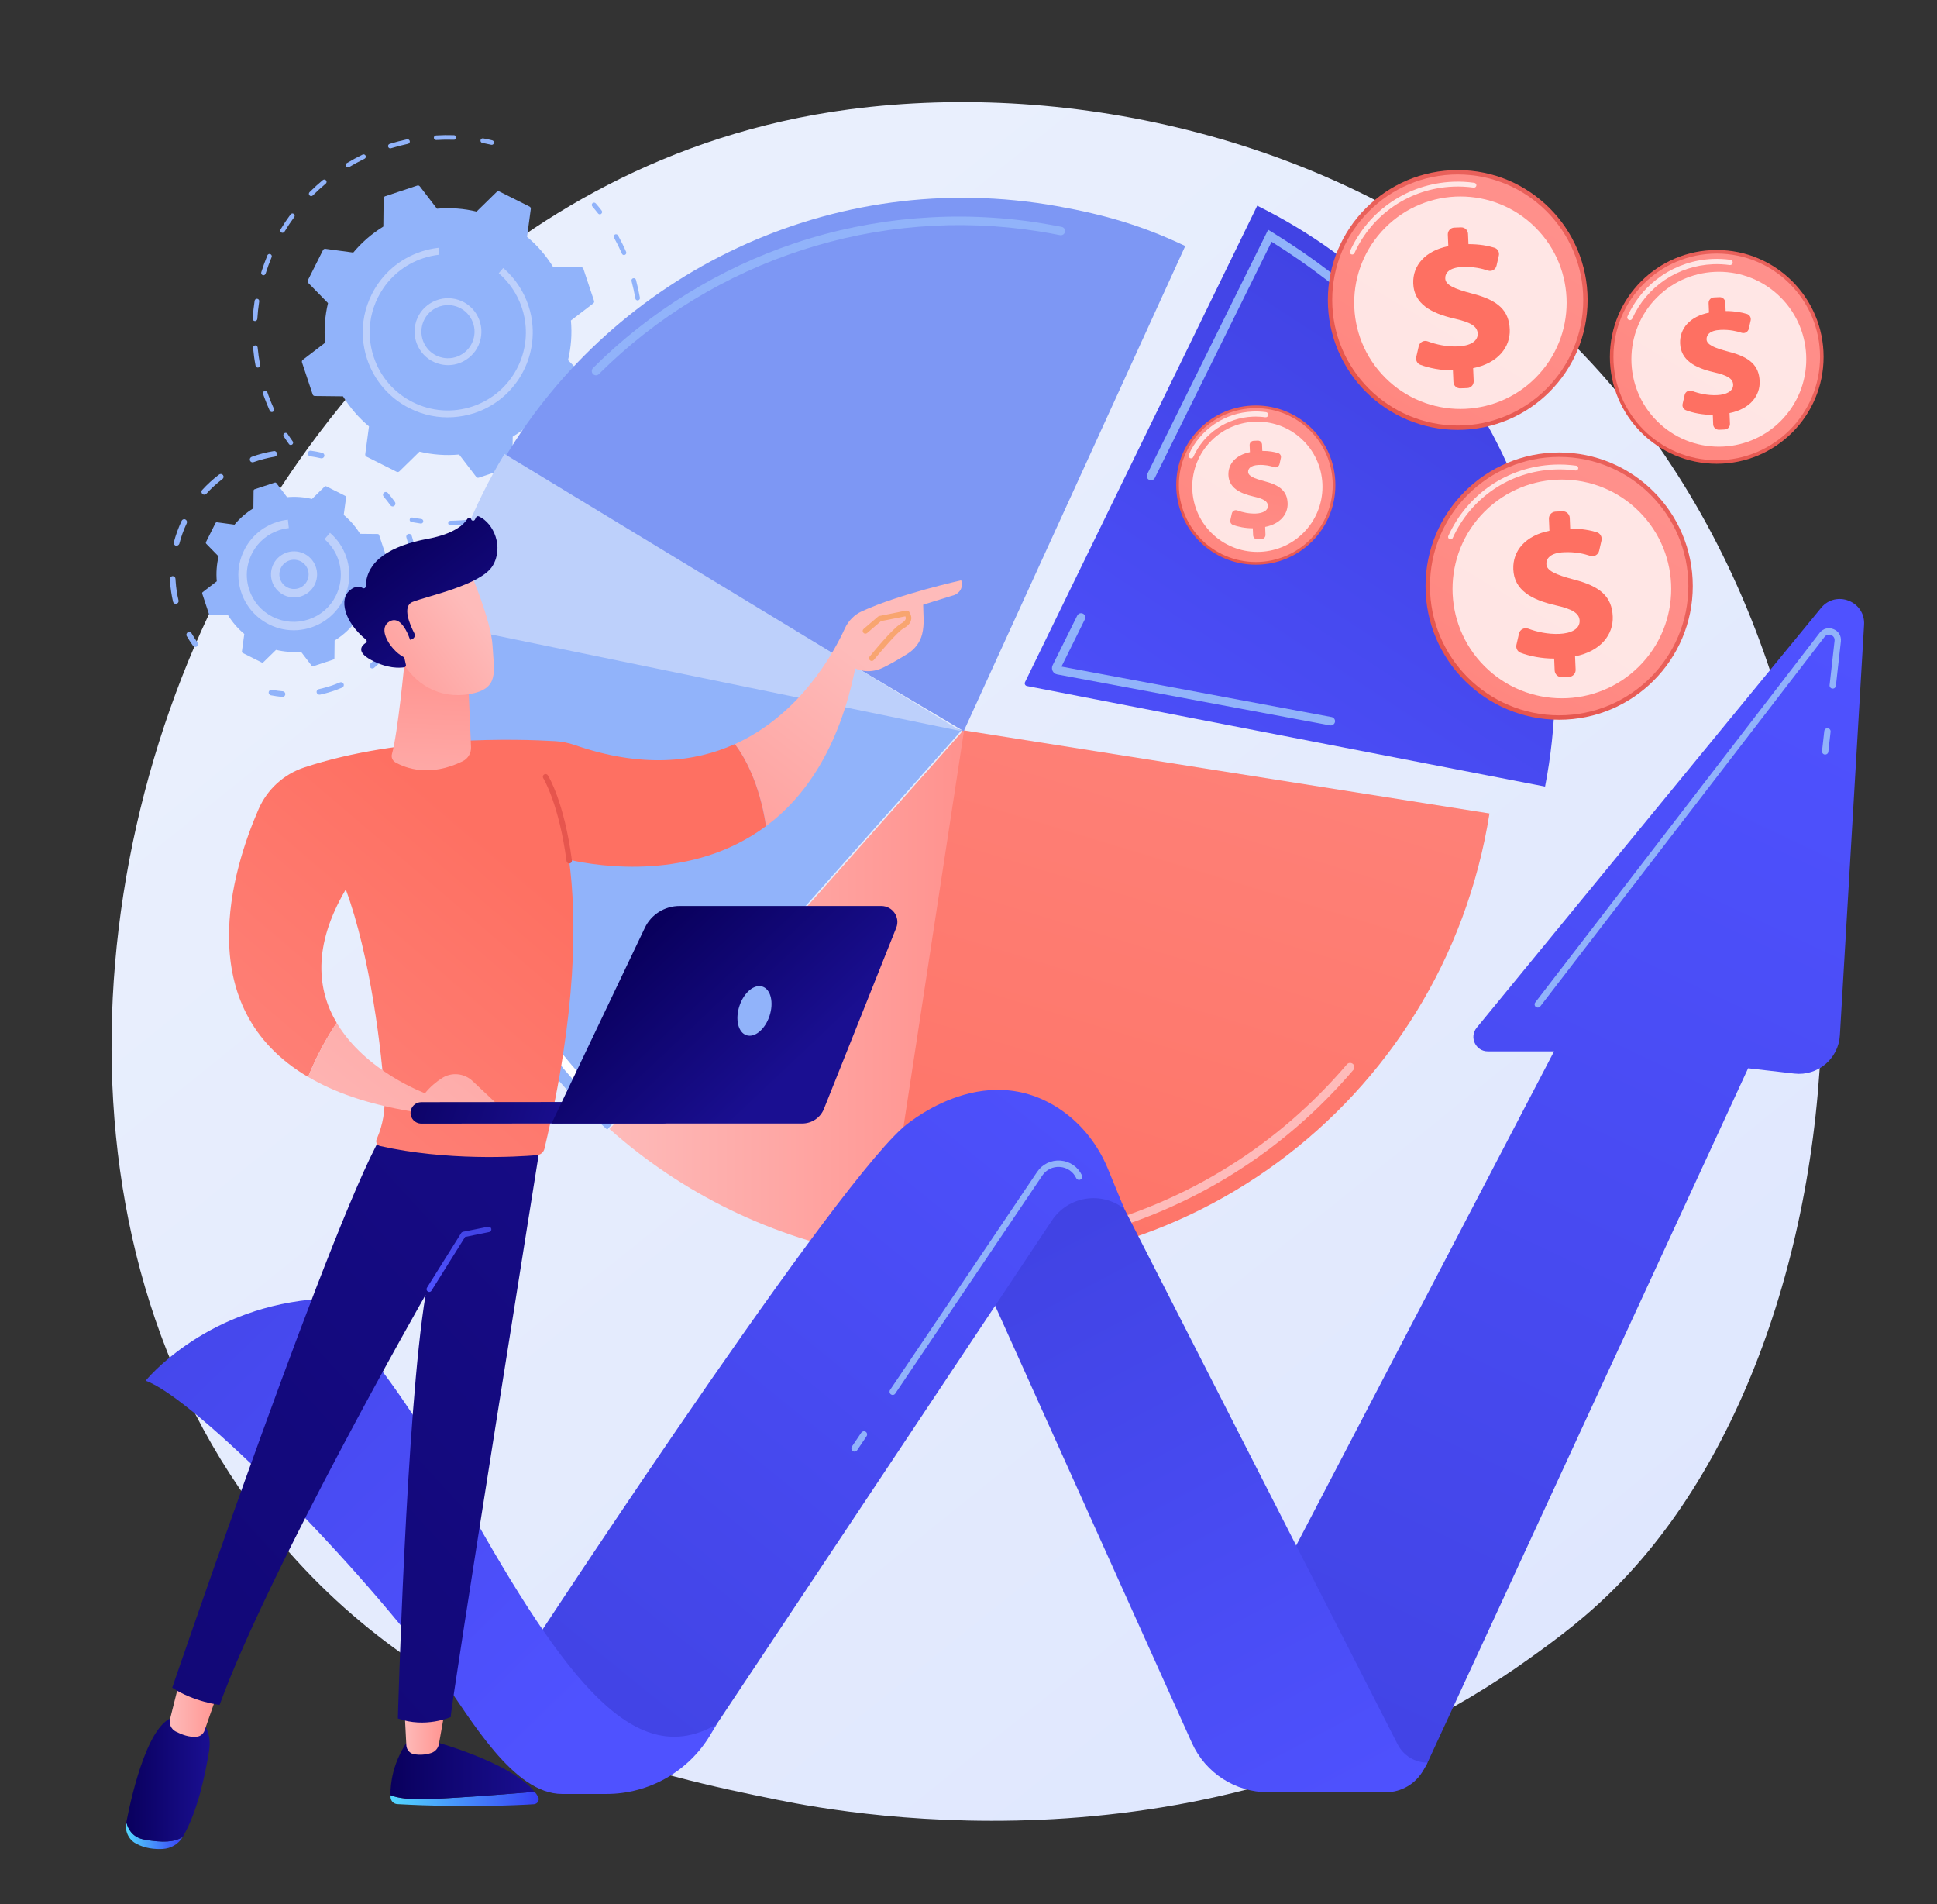 <?xml version="1.0" encoding="utf-8"?>
<!-- Generator: Adobe Illustrator 23.0.5, SVG Export Plug-In . SVG Version: 6.00 Build 0)  -->
<svg version="1.1" xmlns="http://www.w3.org/2000/svg" xmlns:xlink="http://www.w3.org/1999/xlink" x="0px" y="0px"
	 viewBox="0 0 3105.1 3052.1" style="enable-background:new 0 0 3105.1 3052.1;" xml:space="preserve">
<rect x="0" y="0" width="3105.1" height="3052.1" fill="#333333" stroke="none"/>
<style type="text/css">
	.st0{fill:url(#SVGID_1_);}
	.st1{fill:#91B3FA;}
	.st2{fill:#BDD0FB;}
	.st3{fill:url(#SVGID_2_);}
	.st4{fill:url(#SVGID_3_);}
	.st5{fill:url(#SVGID_4_);}
	.st6{fill:#7D97F4;}
	.st7{fill:#FFFFFF;}
	.st8{fill:url(#SVGID_5_);}
	.st9{fill:url(#SVGID_6_);}
	.st10{fill:url(#SVGID_7_);}
	.st11{fill:url(#SVGID_8_);}
	.st12{fill:url(#SVGID_9_);}
	.st13{fill:url(#SVGID_10_);}
	.st14{fill:url(#SVGID_11_);}
	.st15{opacity:0.78;fill:#FFFFFF;}
	.st16{fill:url(#SVGID_12_);}
	.st17{fill:url(#SVGID_13_);}
	.st18{fill:url(#SVGID_14_);}
	.st19{fill:url(#SVGID_15_);}
	.st20{fill:url(#SVGID_16_);}
	.st21{fill:url(#SVGID_17_);}
	.st22{fill:url(#SVGID_18_);}
	.st23{fill:url(#SVGID_19_);}
	.st24{fill:url(#SVGID_20_);}
	.st25{fill:url(#SVGID_21_);}
	.st26{fill:url(#SVGID_22_);}
	.st27{fill:url(#SVGID_23_);}
	.st28{fill:url(#SVGID_24_);}
	.st29{fill:url(#SVGID_25_);}
	.st30{fill:url(#SVGID_26_);}
	.st31{fill:url(#SVGID_27_);}
	.st32{fill:url(#SVGID_28_);}
	.st33{fill:url(#SVGID_29_);}
	.st34{fill:url(#SVGID_30_);}
	.st35{fill:url(#SVGID_31_);}
	.st36{fill:url(#SVGID_32_);}
	.st37{fill:url(#SVGID_33_);}
	.st38{fill:url(#SVGID_34_);}
	.st39{fill:url(#SVGID_35_);}
	.st40{fill:url(#SVGID_36_);}
	.st41{fill:#F8A570;}
	.st42{fill:url(#SVGID_37_);}
	.st43{fill:url(#SVGID_38_);}
	.st44{fill:url(#SVGID_39_);}
</style>
<g id="Background">
</g>
<g id="Illustration">
	<g>
		<linearGradient id="SVGID_1_" gradientUnits="userSpaceOnUse" x1="3277.182" y1="3731.372" x2="826.057" y2="687.228">
			<stop  offset="0" style="stop-color:#DAE3FE"/>
			<stop  offset="1" style="stop-color:#E9EFFD"/>
		</linearGradient>
		<path class="st0" d="M2602.9,2530.9c-56.3,59.3-109.6,97.5-151.7,127.7c-494.7,355-1080.2,251.5-1204.6,226.2
			c-183.7-37.3-538.9-109.4-795.6-411.4C62.5,2016.6,123,1296.9,424.3,821.8c55.1-86.9,346.2-569.2,938-646.6
			c358.1-46.8,775.5,47.6,1077.8,300.9C3074.7,1007.7,3029.5,2081.7,2602.9,2530.9z"/>
		<g>
			<g>
				<g>
					<path class="st1" d="M961.9,343.5c-1.2,0.1-2.4-0.4-3.2-1.4c-3-3.8-6-7.6-9.2-11.3c-1.3-1.5-1.1-3.9,0.4-5.2
						c1.5-1.3,3.9-1.1,5.2,0.4c3.2,3.7,6.4,7.6,9.4,11.5c1.2,1.6,0.9,3.9-0.7,5.2C963.3,343.2,962.6,343.5,961.9,343.5z"/>
					<path class="st1" d="M739,841.3c-5.5,0.5-11.3,0.6-16.9,0.7c-2,0-3.7-1.6-3.7-3.6c0-2,1.6-3.6,3.6-3.7
						c5.5-0.1,11.1-0.3,16.5-0.7c4-0.3,8.1-0.6,12.1-1.1c2-0.4,3.8,1.2,4.1,3.2c0.2,2-1.2,3.8-3.2,4.1
						C747.2,840.7,743.1,841.1,739,841.3z M797.5,831.5c-1.7,0.1-3.3-1-3.8-2.7c-0.5-2,0.6-4,2.6-4.5c8.9-2.4,17.8-5.2,26.5-8.4
						l0.8-0.3c1.9-0.7,4,0.3,4.7,2.2c0.7,1.9-0.3,4-2.2,4.7l-0.8,0.3c-8.9,3.3-18,6.2-27.2,8.6C797.9,831.5,797.7,831.5,797.5,831.5
						z M867.8,803.1c-1.4,0.1-2.8-0.6-3.5-1.9c-1-1.8-0.3-4,1.4-5c8.3-4.6,16.5-9.7,24.3-15c1.7-1.1,4-0.7,5.1,1
						c1.1,1.7,0.7,4-1,5.1c-8,5.5-16.4,10.7-24.9,15.4C868.9,802.9,868.3,803,867.8,803.1z M929.1,758.4c-1.1,0.1-2.1-0.3-2.9-1.1
						c-1.4-1.5-1.3-3.8,0.2-5.2c6.9-6.5,13.6-13.4,19.9-20.5c1.3-1.5,3.7-1.7,5.2-0.3c1.5,1.3,1.7,3.7,0.3,5.2
						c-6.4,7.3-13.3,14.4-20.4,21C930.7,758,929.9,758.3,929.1,758.4z M977.6,700c-0.8,0.1-1.5-0.1-2.2-0.6
						c-1.7-1.1-2.2-3.4-1.1-5.1c5.1-8,9.9-16.3,14.3-24.8c0.9-1.8,3.1-2.5,4.9-1.6c1.8,0.9,2.5,3.1,1.6,4.9
						c-4.5,8.7-9.4,17.2-14.7,25.4C979.8,699.4,978.7,700,977.6,700z M1010.5,631.6c-0.5,0-1,0-1.4-0.2c-1.9-0.6-3-2.7-2.3-4.7
						c3-9,5.7-18.3,7.9-27.5c0.5-2,2.5-3.2,4.4-2.7c2,0.5,3.2,2.4,2.7,4.4c-2.2,9.5-5,18.9-8.1,28.2
						C1013.2,630.6,1011.9,631.5,1010.5,631.6z M1025.8,557.3c-0.2,0-0.4,0-0.5,0c-2-0.2-3.5-1.9-3.4-4c0.8-9.5,1.1-19.1,0.9-28.6
						c0-2,1.6-3.8,3.6-3.7c2,0,3.7,1.6,3.7,3.6c0.1,9.7-0.2,19.6-0.9,29.3C1029,555.8,1027.5,557.2,1025.8,557.3z M1022.4,481.5
						c-1.9,0.1-3.5-1.2-3.9-3c-1.6-9.4-3.7-18.8-6.1-28c-0.5-2,0.6-4,2.6-4.5c2-0.5,4,0.6,4.5,2.6c2.5,9.4,4.6,19,6.3,28.6
						c0.3,2-1,3.9-3,4.2C1022.6,481.5,1022.5,481.5,1022.4,481.5z M1000.6,408.8c-1.5,0.1-3-0.7-3.6-2.2
						c-3.8-8.7-8.1-17.4-12.7-25.7c-1-1.8-0.3-4,1.4-5c1.8-1,4-0.3,5,1.4c4.7,8.5,9.1,17.3,13,26.3c0.8,1.9,0,4-1.9,4.8
						C1001.4,408.7,1001,408.7,1000.6,408.8z"/>
					<path class="st1" d="M675.2,839.1c-0.3,0-0.5,0-0.8,0c-4.9-0.7-9.8-1.5-14.7-2.4c-2-0.4-3.3-2.3-2.9-4.3c0.4-2,2.3-3.3,4.3-2.9
						c4.7,0.9,9.6,1.7,14.3,2.3c2,0.3,3.4,2.1,3.1,4.1C678.3,837.7,676.9,839,675.2,839.1z"/>
				</g>
				<g>
					<path class="st1" d="M466.4,713.2c-1.2,0.1-2.5-0.4-3.2-1.5c-2.9-4-5.7-8.1-8.4-12.3c-1.1-1.7-0.6-4,1.1-5.1
						c1.7-1.1,4-0.6,5.1,1.1c2.6,4.1,5.4,8.1,8.2,12c1.2,1.6,0.8,3.9-0.8,5.1C467.7,712.9,467.1,713.1,466.4,713.2z"/>
					<path class="st1" d="M436,660.4c-1.5,0.1-3-0.7-3.6-2.2c-3.1-6.8-6-13.9-8.6-21c-0.7-1.9-1.4-3.9-2.1-5.8
						c-0.7-1.9,0.4-4,2.3-4.7c1.9-0.7,4,0.4,4.7,2.3c0.7,1.9,1.3,3.8,2,5.7c2.5,6.9,5.4,13.8,8.4,20.5c0.8,1.8,0,4-1.8,4.9
						C436.9,660.3,436.4,660.4,436,660.4z M413.6,589.2c-1.8,0.1-3.5-1.1-3.9-3c-1.8-9.4-3.1-19-4-28.6c-0.2-2,1.3-3.8,3.3-4
						c1.9-0.2,3.8,1.3,4,3.3c0.9,9.3,2.2,18.7,3.9,27.9c0.4,2-0.9,3.9-2.9,4.3C413.9,589.1,413.8,589.1,413.6,589.2z M409,514.6
						c-0.2,0-0.3,0-0.5,0c-2-0.1-3.6-1.9-3.4-3.9c0.6-9.6,1.6-19.2,3.1-28.7c0.3-2,2.2-3.4,4.2-3.1c2,0.3,3.4,2.2,3.1,4.2
						c-1.4,9.2-2.4,18.7-3,28C412.3,513,410.8,514.5,409,514.6z M422.5,441.2c-0.4,0-0.9,0-1.3-0.2c-1.9-0.6-3-2.7-2.4-4.6
						c2.9-9.1,6.2-18.3,9.8-27.1c0.8-1.9,2.9-2.8,4.8-2c1.9,0.8,2.8,2.9,2,4.8c-3.6,8.6-6.8,17.5-9.6,26.5
						C425.2,440.1,423.9,441.1,422.5,441.2z M453.1,373.1c-0.7,0.1-1.5-0.1-2.1-0.5c-1.7-1-2.3-3.3-1.2-5c4.9-8.2,10.3-16.3,16-24
						c1.2-1.6,3.5-2,5.1-0.8c1.6,1.2,2,3.5,0.8,5.1c-5.5,7.5-10.8,15.4-15.6,23.4C455.3,372.4,454.2,373,453.1,373.1z M499.1,314.3
						c-1,0.1-2.1-0.3-2.9-1.1c-1.4-1.4-1.4-3.8,0-5.2c6.8-6.8,13.9-13.3,21.3-19.4c1.6-1.3,3.9-1.1,5.2,0.5c1.3,1.6,1.1,3.9-0.5,5.2
						c-7.2,6-14.2,12.4-20.8,19C500.8,313.9,499.9,314.2,499.1,314.3z M557.9,268.3c-1.3,0.1-2.7-0.5-3.4-1.8c-1-1.7-0.5-4,1.3-5
						c8.2-4.9,16.7-9.5,25.4-13.7c1.8-0.9,4-0.1,4.9,1.7c0.9,1.8,0.1,4-1.7,4.9c-8.4,4.1-16.8,8.6-24.8,13.4
						C559,268.1,558.4,268.3,557.9,268.3z M626,237.8c-1.7,0.1-3.2-0.9-3.8-2.6c-0.6-1.9,0.5-4,2.4-4.6c9.1-2.8,18.5-5.3,27.9-7.3
						c2-0.4,3.9,0.8,4.4,2.8c0.4,2-0.8,3.9-2.8,4.4c-9.1,2-18.3,4.3-27.3,7.1C626.6,237.7,626.3,237.8,626,237.8z M728,224
						c-0.1,0-0.3,0-0.4,0c-9.4-0.3-18.8-0.2-28.2,0.4c-2,0.1-3.8-1.4-3.9-3.4c-0.1-2,1.4-3.7,3.4-3.9c0,0,0,0,0,0
						c9.6-0.6,19.3-0.7,28.9-0.4c2,0.1,3.6,1.8,3.5,3.8C731.3,222.4,729.8,223.9,728,224z"/>
					<path class="st1" d="M788.5,232.1c-0.4,0-0.7,0-1.1-0.1c-4.7-1.1-9.4-2.1-14.2-3c-2-0.4-3.3-2.3-2.9-4.3c0.4-2,2.3-3.3,4.3-2.9
						c4.9,0.9,9.8,1.9,14.5,3.1c2,0.5,3.2,2.4,2.7,4.4C791.4,230.9,790.1,232,788.5,232.1z"/>
				</g>
				<g>
					<path class="st1" d="M800.5,306.9c-1.4-0.7-3.1-0.4-4.3,0.7L764,339.1c-20.5-4.9-41.9-6.6-63.5-4.6L673,298.7
						c-1-1.3-2.6-1.8-4.1-1.3l-51.4,17.1c-1.5,0.5-2.5,1.9-2.5,3.5l-0.5,45.1c-18.5,11.4-34.7,25.5-48.2,41.7l-44.7-6
						c-1.6-0.2-3.1,0.6-3.8,2l-24.3,48.4c-0.7,1.4-0.4,3.1,0.7,4.3l31.6,32.3c-4.9,20.5-6.6,41.9-4.6,63.5l-35.8,27.4
						c-1.3,1-1.8,2.6-1.3,4.1l17.1,51.4c0.5,1.5,1.9,2.5,3.5,2.5l45.1,0.5c11.4,18.5,25.5,34.7,41.7,48.2l-6,44.7
						c-0.2,1.6,0.6,3.1,2,3.8l48.4,24.3c1.4,0.7,3.1,0.4,4.3-0.7l32.3-31.6c20.5,4.9,41.9,6.6,63.5,4.6l27.4,35.8
						c1,1.3,2.6,1.8,4.1,1.3l51.4-17.1c1.5-0.5,2.5-1.9,2.5-3.5l0.5-45.1c18.5-11.4,34.7-25.5,48.2-41.7l44.7,6
						c1.6,0.2,3.1-0.6,3.8-2l24.3-48.4c0.7-1.4,0.4-3.1-0.7-4.3l-31.6-32.3c4.9-20.5,6.6-41.9,4.6-63.5l35.8-27.4
						c1.3-1,1.8-2.6,1.3-4.1l-17.1-51.4c-0.5-1.5-1.9-2.5-3.5-2.5l-45.1-0.5c-11.4-18.5-25.5-34.7-41.7-48.2l6-44.7
						c0.2-1.6-0.6-3.1-2-3.8L800.5,306.9z"/>
					<g>
						<path class="st2" d="M721.9,585.1c-5.1,0.4-10.2,0-15.3-1.2c-14-3.1-25.9-11.4-33.6-23.5c-7.7-12.1-10.2-26.4-7.2-40.4
							c3.1-14,11.4-25.9,23.5-33.6c12.1-7.7,26.4-10.2,40.4-7.2c14,3.1,25.9,11.4,33.6,23.5c7.7,12.1,10.2,26.4,7.2,40.4
							c-3.1,14-11.4,25.9-23.5,33.6C739.3,581.7,730.7,584.5,721.9,585.1z M715.1,489.1c-7,0.5-13.8,2.7-19.9,6.6
							c-19.8,12.6-25.6,39-13,58.8c6.1,9.6,15.6,16.2,26.7,18.7c11.1,2.5,22.5,0.4,32.1-5.7c9.6-6.1,16.2-15.6,18.7-26.7
							c2.5-11.1,0.4-22.5-5.7-32.1c-6.1-9.6-15.6-16.2-26.7-18.7C723.3,489.1,719.2,488.8,715.1,489.1z"/>
					</g>
					<path class="st2" d="M726.9,668.6c-24,1.7-48.1-3.1-70.2-14.2c-32.5-16.3-56.7-44.3-68.2-78.8c-3.7-11.1-5.9-22.4-6.7-33.8
						c-1.7-24,3.1-48.1,14.2-70.2c16.3-32.5,44.3-56.7,78.8-68.2c0.9-0.3,1.8-0.6,2.7-0.9c7.4-2.3,15.1-4,22.7-5
						c1-0.1,1.9-0.2,2.9-0.3l1.2,11c-8.8,1-17.6,2.9-26,5.7l0,0c-30,10-54.7,30.5-69.9,58c-0.9,1.5-1.7,3.1-2.5,4.7
						c-10.2,20.3-14.6,42.4-13,64.5c0.7,10.4,2.8,20.9,6.2,31.1c10.5,31.7,32.8,57.5,62.7,72.4c29.9,15,63.8,17.4,95.5,6.9
						c55.3-18.4,89.3-71.8,85.4-127.4c-0.7-10.3-2.7-20.6-6.1-30.8c-7.2-21.5-20-40.7-37.1-55.4l7.2-8.4
						c18.6,16,32.6,36.9,40.4,60.3c3.7,11.1,5.9,22.3,6.6,33.5c4.2,60.5-32.8,118.7-92.9,138.7C749.6,665.6,738.2,667.8,726.9,668.6
						z"/>
				</g>
			</g>
			<g>
				<g>
					<path class="st1" d="M629.8,811.7c-1.5,0.1-3-0.6-4-1.9c-3.4-4.8-7-9.4-10.8-13.9c-1.6-1.9-1.4-4.7,0.5-6.3
						c1.9-1.6,4.7-1.4,6.3,0.5c4,4.6,7.8,9.5,11.3,14.5c1.4,2,0.9,4.8-1.1,6.3C631.4,811.4,630.6,811.6,629.8,811.7z"/>
					<path class="st1" d="M512.3,1113.4c-2.2,0.2-4.2-1.3-4.7-3.5c-0.5-2.4,1-4.8,3.4-5.3c8.5-1.9,17-4.3,25.3-7.4
						c2.9-1.1,5.8-2.2,8.6-3.4c2.3-1,4.9,0.1,5.9,2.4c1,2.3-0.1,4.9-2.4,5.9c-3,1.3-6,2.4-9,3.6c-8.7,3.2-17.6,5.8-26.5,7.7
						C512.7,1113.4,512.5,1113.4,512.3,1113.4z M597.2,1071.4c-1.4,0.1-2.8-0.4-3.7-1.6c-1.6-1.9-1.4-4.7,0.5-6.3
						c9-7.7,17.3-16.3,24.7-25.5c1.6-1.9,4.4-2.2,6.3-0.7c1.9,1.6,2.2,4.4,0.7,6.3c-7.8,9.7-16.5,18.7-25.9,26.7
						C599.1,1071,598.2,1071.3,597.2,1071.4z M652.1,994.1c-0.6,0-1.3,0-1.9-0.3c-2.3-0.9-3.5-3.5-2.6-5.8
						c4.3-11.1,7.6-22.6,9.8-34.2c0.5-2.4,2.8-4.1,5.2-3.6c2.4,0.5,4,2.8,3.6,5.2c-2.3,12.2-5.7,24.2-10.2,35.8
						C655.3,992.9,653.8,994,652.1,994.1z M663.9,900.1c-2.4,0.2-4.5-1.6-4.8-3.9c-1.4-11.7-4-23.4-7.6-34.7
						c-0.8-2.4,0.5-4.9,2.9-5.6c2.4-0.8,4.9,0.5,5.6,2.9c3.8,11.9,6.5,24.1,8,36.4c0.3,2.5-1.4,4.7-3.9,5
						C664.1,900.1,664,900.1,663.9,900.1z"/>
					<path class="st1" d="M453.2,1117c-0.2,0-0.5,0-0.7,0c-6.1-0.6-12.2-1.4-18.2-2.6c-2.4-0.5-4-2.8-3.6-5.2c0.5-2.4,2.8-4,5.2-3.6
						c5.7,1.1,11.6,1.9,17.4,2.4c2.5,0.2,4.3,2.4,4.1,4.9C457.1,1115.2,455.3,1116.9,453.2,1117z"/>
				</g>
				<g>
					<path class="st1" d="M313.4,1036.9c-1.5,0.1-3-0.5-4-1.9c-3.5-4.9-6.9-10.1-10-15.4c-1.3-2.1-0.5-4.9,1.6-6.1
						c2.1-1.3,4.9-0.5,6.1,1.6c2.9,5,6.2,10,9.5,14.7c1.4,2,1,4.8-1,6.3C315,1036.6,314.2,1036.8,313.4,1036.9z"/>
					<path class="st1" d="M282.1,967.9c-2.2,0.1-4.2-1.3-4.7-3.5c-2.4-10.4-4-21-4.8-31.6c-0.1-1.6-0.2-3.1-0.3-4.7
						c-0.1-2.5,1.9-4.4,4.3-4.7c2.5-0.1,4.6,1.8,4.7,4.3c0.1,1.5,0.2,3,0.3,4.4c0.7,10.1,2.2,20.3,4.6,30.2c0.6,2.4-0.9,4.8-3.3,5.4
						C282.6,967.8,282.3,967.8,282.1,967.9z M283.3,874.7c-0.5,0-1,0-1.4-0.1c-2.4-0.6-3.8-3.1-3.2-5.5c3.1-11.8,7.3-23.4,12.5-34.4
						c1.1-2.2,3.7-3.2,6-2.1c2.2,1.1,3.2,3.7,2.2,6c-5,10.5-9,21.6-11.9,32.9C286.8,873.2,285.1,874.5,283.3,874.7z M327.7,792.8
						c-1.2,0.1-2.4-0.3-3.3-1.2c-1.8-1.7-2-4.5-0.3-6.3c8.2-9,17.3-17.3,27.1-24.7c2-1.5,4.8-1.1,6.3,0.9c1.5,2,1.1,4.8-0.9,6.3
						c-9.3,7-18,15-25.8,23.6C329.9,792.2,328.8,792.7,327.7,792.8z M405.2,741c-2,0.1-3.8-1-4.5-3c-0.8-2.3,0.4-4.9,2.7-5.8
						c11.5-4.2,23.5-7.3,35.4-9.2c2.5-0.5,4.8,1.3,5.2,3.7c0.4,2.4-1.3,4.8-3.7,5.2c-11.5,1.9-22.8,4.9-33.9,8.8
						C406,740.9,405.6,741,405.2,741z"/>
					<path class="st1" d="M515.7,734.6c-0.4,0-0.9,0-1.3-0.1c-5.7-1.3-11.5-2.4-17.2-3.2c-2.5-0.3-4.2-2.6-3.8-5.1
						c0.3-2.5,2.6-4.2,5.1-3.8c6,0.8,12.1,2,18.1,3.4c2.4,0.6,3.9,3,3.3,5.4C519.3,733.2,517.6,734.5,515.7,734.6z"/>
				</g>
				<g>
					<path class="st1" d="M523.1,779.5c-0.9-0.4-2-0.3-2.7,0.4l-20.3,19.8c-12.9-3.1-26.3-4.1-39.9-2.9L443,774.3
						c-0.6-0.8-1.6-1.1-2.6-0.8l-32.3,10.7c-0.9,0.3-1.6,1.2-1.6,2.2l-0.3,28.3c-11.6,7.1-21.8,16-30.3,26.2l-28.1-3.8
						c-1-0.1-1.9,0.4-2.4,1.3l-15.2,30.4c-0.4,0.9-0.3,2,0.4,2.7l19.8,20.3c-3.1,12.9-4.1,26.3-2.9,39.9L325,949
						c-0.8,0.6-1.1,1.6-0.8,2.6l10.7,32.3c0.3,0.9,1.2,1.6,2.2,1.6l28.3,0.3c7.1,11.6,16,21.8,26.2,30.3l-3.8,28.1
						c-0.1,1,0.4,1.9,1.3,2.4l30.4,15.2c0.9,0.4,2,0.3,2.7-0.4l20.3-19.8c12.9,3.1,26.3,4.1,39.9,2.9l17.2,22.5
						c0.6,0.8,1.6,1.1,2.6,0.8l32.3-10.7c0.9-0.3,1.6-1.2,1.6-2.2l0.3-28.3c11.6-7.1,21.8-16,30.3-26.2l28.1,3.8
						c1,0.1,1.9-0.4,2.4-1.3l15.2-30.4c0.4-0.9,0.3-2-0.4-2.7l-19.8-20.3c3.1-12.9,4.1-26.3,2.9-39.9l22.5-17.2
						c0.8-0.6,1.1-1.6,0.8-2.6l-10.7-32.3c-0.3-0.9-1.2-1.6-2.2-1.6l-28.3-0.3c-7.1-11.6-16-21.8-26.2-30.3l3.8-28.1
						c0.1-1-0.4-1.9-1.3-2.4L523.1,779.5z"/>
					<g>
						<path class="st2" d="M474,957.5c-13.1,0.9-26.2-5.2-33.8-17c-11-17.2-5.9-40.1,11.3-51l0,0c17.2-11,40.1-5.9,51,11.3
							c11,17.2,5.9,40.1-11.3,51C485.8,955.2,479.9,957.1,474,957.5z M458.7,900.8c-10.9,7-14.1,21.5-7.2,32.4
							c7,10.9,21.5,14.1,32.4,7.2c10.9-7,14.1-21.5,7.2-32.4C484.2,897.1,469.6,893.9,458.7,900.8L458.7,900.8z"/>
					</g>
					<path class="st2" d="M477,1010c-15.7,1.1-31.4-2-45.8-9.3c-21.2-10.6-37-28.9-44.5-51.4c-2.4-7.2-3.9-14.6-4.4-22
						c-1.1-15.7,2-31.4,9.3-45.8c10.6-21.2,28.9-37,51.4-44.5c6-2,12.2-3.4,18.5-4l1.5,13.4c-5.3,0.6-10.6,1.7-15.7,3.4
						c-18.3,6.1-33.2,18.6-42.4,35.4c-0.1,0.3-0.3,0.5-0.4,0.8c-0.3,0.5-0.5,1-0.8,1.6c-6.1,12.2-8.8,25.5-7.9,38.8
						c0.4,6.3,1.7,12.6,3.7,18.7c6.3,19.1,19.7,34.6,37.7,43.6c18,9,38.4,10.5,57.5,4.1c19.1-6.3,34.6-19.7,43.6-37.7
						c6.1-12.2,8.8-25.5,7.9-38.8c-0.4-6.3-1.7-12.6-3.7-18.7c-4.3-13-12-24.5-22.3-33.4L529,854c12.1,10.4,21.3,24,26.3,39.3
						c2.4,7.2,3.9,14.6,4.4,22c1.1,15.7-2,31.4-9.3,45.8c-10.6,21.2-28.9,37-51.4,44.5C491.8,1008,484.5,1009.4,477,1010z"/>
				</g>
			</g>
		</g>
		<g>
			<g>
				<linearGradient id="SVGID_2_" gradientUnits="userSpaceOnUse" x1="2345.662" y1="2.434" x2="1640.588" y2="2314.269">
					<stop  offset="0" style="stop-color:#FF928E"/>
					<stop  offset="1" style="stop-color:#FE7062"/>
				</linearGradient>
				<path class="st3" d="M1408.1,2015.8c3,0.5,6.1,1,9.2,1.5c462.1,73.1,896.5-246.4,970.4-713.5l-845.8-133.7L1408.1,2015.8z"/>
				<linearGradient id="SVGID_3_" gradientUnits="userSpaceOnUse" x1="977.279" y1="1592.282" x2="1545.748" y2="1592.282">
					<stop  offset="0" style="stop-color:#FEBBBA"/>
					<stop  offset="1" style="stop-color:#FF928E"/>
				</linearGradient>
				<path class="st4" d="M1545.7,1169l-568.5,640.6c115.5,102.7,260.2,175.4,423.7,203.4c5.2,0.9,10.3,1.7,15.4,2.5L1545.7,1169z"/>
				<path class="st1" d="M1541.8,1170.1L702.9,998.5c-1.1,5.3-2.1,10.5-3.1,15.8c-56.5,305.8,57,603.7,273.6,796.2L1541.8,1170.1z"
					/>
				<linearGradient id="SVGID_4_" gradientUnits="userSpaceOnUse" x1="1796.37" y1="1484.679" x2="2421.961" y2="525.439">
					<stop  offset="0" style="stop-color:#4F52FF"/>
					<stop  offset="1" style="stop-color:#4042E2"/>
				</linearGradient>
				<path class="st5" d="M1646.4,1099.6l830.4,161.1c75.2-387.5-123.7-764.5-461.4-931l-372.2,763.5
					C1641.8,1095.9,1643.4,1099.1,1646.4,1099.6z"/>
				<path class="st6" d="M1544.9,1171.9L1900,394.3c-67.7-32.2-128.2-50.1-205.5-63.9C1333.7,266,985.4,437.9,808.3,735.2
					L1544.9,1171.9z"/>
				<path class="st2" d="M808.7,727.6c-49.6,81.7-86.2,173.1-106.5,271.9l0,0l838.8,172.4L808.7,727.6z"/>
			</g>
			<path class="st1" d="M955.4,601.5c-1.7,0-3.5-0.7-4.8-2c-2.6-2.6-2.6-6.9,0-9.6c90.7-90.5,202.7-159.7,323.9-200.3
				c125.3-41.9,260.9-53.1,392.2-32.3c11.7,1.9,23.6,4,35.2,6.3c3.7,0.7,6,4.3,5.3,8c-0.7,3.7-4.3,6-8,5.3
				c-11.4-2.3-23.1-4.4-34.6-6.2c-256.8-40.6-520.2,44.9-704.5,228.8C958.9,600.8,957.2,601.5,955.4,601.5z"/>
			<path class="st7" d="M970.5,1780.9c-1.7,0-3.4-0.6-4.7-1.9c-168.3-160-262.5-384.3-258.5-615.3c0.1-3.7,3.1-6.7,6.8-6.7
				c0,0,0.1,0,0.1,0c3.7,0.1,6.7,3.2,6.7,6.9c-3.9,227.2,88.8,447.8,254.3,605.2c2.7,2.6,2.8,6.9,0.2,9.6
				C974.1,1780.2,972.3,1780.9,970.5,1780.9z"/>
			<linearGradient id="SVGID_5_" gradientUnits="userSpaceOnUse" x1="1981.626" y1="1587.225" x2="2069.761" y2="800.795">
				<stop  offset="0" style="stop-color:#FEBBBA"/>
				<stop  offset="1" style="stop-color:#FF928E"/>
			</linearGradient>
			<path class="st8" d="M1741.7,1981.4c-3,0-5.8-2-6.6-5.1c-0.9-3.6,1.3-7.3,4.9-8.3c164-42.2,309-132.8,419.1-262
				c2.4-2.9,6.7-3.2,9.6-0.8c2.9,2.4,3.2,6.7,0.8,9.6c-112,131.4-259.3,223.5-426,266.3C1742.9,1981.3,1742.3,1981.4,1741.7,1981.4z
				"/>
			<path class="st1" d="M1845.1,769.8c-1,0-2-0.2-3-0.7c-3.4-1.7-4.7-5.7-3.1-9.1l193.9-391.8l6.3,3.9
				c63.7,39,122.5,83.9,184.8,141.3c2.8,2.5,2.9,6.8,0.4,9.6c-2.5,2.8-6.8,2.9-9.6,0.4c-59.6-54.9-115.8-98.2-176.4-135.9
				L1851.2,766C1850,768.4,1847.6,769.8,1845.1,769.8z"/>
			<path class="st1" d="M2133.3,1162.7c-0.4,0-0.8,0-1.3-0.1l-437.3-81.7c-3.2-0.6-5.8-2.6-7.3-5.5c-1.4-2.9-1.4-6.2,0-9.1
				l39.5-79.7c1.7-3.4,5.7-4.7,9.1-3.1c3.4,1.7,4.7,5.7,3.1,9.1l-37.5,75.8l433,80.9c3.7,0.7,6.1,4.2,5.4,7.9
				C2139.3,1160.4,2136.5,1162.7,2133.3,1162.7z"/>
		</g>
		<g>
			<linearGradient id="SVGID_6_" gradientUnits="userSpaceOnUse" x1="2966.359" y1="1008.867" x2="2017.217" y2="3008.846">
				<stop  offset="0" style="stop-color:#4F52FF"/>
				<stop  offset="1" style="stop-color:#4042E2"/>
			</linearGradient>
			<path class="st9" d="M1973.3,2677.3l517.9-992.2h-106.1c-19.6,0-30.3-22.8-17.9-37.9l552-672.8c23.9-29.2,71.2-10.7,69,27
				l-38.8,657.9c-2.2,37.7-35.6,65.7-73.1,61.4l-74-8.5l-513.9,1112.9c-13.4,29-42.4,47.5-74.3,47.5H2036L1973.3,2677.3z"/>
			<linearGradient id="SVGID_7_" gradientUnits="userSpaceOnUse" x1="2176.155" y1="2954.316" x2="1627.01" y2="1917.043">
				<stop  offset="0" style="stop-color:#4F52FF"/>
				<stop  offset="1" style="stop-color:#4042E2"/>
			</linearGradient>
			<path class="st10" d="M1545.1,1981.4l365.6,812.2c21.7,48.1,69.5,79,122.3,79h188.5c25,0,48.1-13.6,60.2-35.4l6.7-12.1l0,0
				c-20.3,0-38.8-11.4-48-29.4l-487.2-954.6L1545.1,1981.4z"/>
			<linearGradient id="SVGID_8_" gradientUnits="userSpaceOnUse" x1="1832.163" y1="1621.772" x2="828.783" y2="2862.436">
				<stop  offset="0" style="stop-color:#4F52FF"/>
				<stop  offset="1" style="stop-color:#4042E2"/>
			</linearGradient>
			<path class="st11" d="M1802.4,1937.6L1802.4,1937.6c-36.7-29-90.2-20.4-116.1,18.5l-537.6,807.7
				c-43.1,64.7-115.6,103.6-193.3,103.6h-75.6L818.2,2690c0,0,499.8-766.3,628.6-882.3c0,0,128.3-115.6,254.8-28.2
				c33.4,23.1,58.8,56.1,74.3,93.6L1802.4,1937.6z"/>
			<linearGradient id="SVGID_9_" gradientUnits="userSpaceOnUse" x1="936.668" y1="2739.783" x2="4.985" y2="1778.286">
				<stop  offset="0" style="stop-color:#4F52FF"/>
				<stop  offset="1" style="stop-color:#4042E2"/>
			</linearGradient>
			<path class="st12" d="M233.5,2213c0,0,90-112.5,264.4-130c0,0,82.8,28.2,247.8,323.9c165,295.7,274.5,430.5,403.1,356.9
				l-10.6,17.7c-35.1,58.2-98.1,93.8-166,93.8H901c-78.3,0-146.2-120.5-191.9-184.1C580.6,2512.7,312.3,2240.7,233.5,2213z"/>
			<path class="st1" d="M2925.9,1209.4c-0.2,0-0.4,0-0.6,0c-2.8-0.3-4.8-2.8-4.5-5.6l3.6-32.1c0.3-2.8,2.8-4.8,5.6-4.5
				c2.8,0.3,4.8,2.8,4.5,5.6l-3.6,32.1C2930.7,1207.4,2928.5,1209.4,2925.9,1209.4z"/>
			<path class="st1" d="M2465.1,1614.9c-1.1,0-2.2-0.3-3.1-1.1c-2.2-1.7-2.6-4.9-0.9-7.1l455.8-592.3c5.4-7,14.1-9.4,22.3-6
				c8.2,3.3,12.8,11.1,11.8,19.8l-8,71c-0.3,2.8-2.9,4.8-5.6,4.5c-2.8-0.3-4.8-2.8-4.5-5.6l8-71c0.6-5-2.5-8-5.5-9.3
				c-3-1.2-7.3-1.1-10.4,2.8l-455.8,592.3C2468.1,1614.2,2466.6,1614.9,2465.1,1614.9z"/>
			<path class="st1" d="M1431,2235.8c-1,0-2-0.3-2.8-0.9c-2.3-1.6-2.9-4.7-1.4-7.1l235.7-349.4c8.4-12.5,22.5-19.3,37.5-18.2
				c15.1,1.1,27.9,10,34.4,23.6c1.2,2.5,0.1,5.6-2.4,6.8c-2.5,1.2-5.6,0.1-6.8-2.4c-4.9-10.3-14.6-17-26-17.8
				c-11.3-0.9-22,4.3-28.3,13.7l-235.7,349.4C1434.3,2235,1432.7,2235.8,1431,2235.8z"/>
			<path class="st1" d="M1369.8,2326.6c-1,0-2-0.3-2.8-0.9c-2.3-1.6-2.9-4.7-1.4-7.1l15.1-22.4c1.6-2.3,4.7-2.9,7.1-1.4
				c2.3,1.6,2.9,4.7,1.4,7.1l-15.1,22.4C1373,2325.8,1371.4,2326.6,1369.8,2326.6z"/>
		</g>
		<g>
			<g>
				<g>
					
						<linearGradient id="SVGID_10_" gradientUnits="userSpaceOnUse" x1="2862.286" y1="1421.955" x2="3033.386" y2="1223.358" gradientTransform="matrix(0.999 -4.100000e-02 4.100000e-02 0.999 -1071.046 -316.243)">
						<stop  offset="0" style="stop-color:#E1473D"/>
						<stop  offset="1" style="stop-color:#E9605A"/>
					</linearGradient>
					<circle class="st13" cx="2013.1" cy="777.5" r="127.6"/>
					
						<linearGradient id="SVGID_11_" gradientUnits="userSpaceOnUse" x1="3130.068" y1="1078.509" x2="2624.123" y2="1842.846" gradientTransform="matrix(0.999 -4.100000e-02 4.100000e-02 0.999 -1071.046 -316.243)">
						<stop  offset="0" style="stop-color:#FF928E"/>
						<stop  offset="1" style="stop-color:#FE7062"/>
					</linearGradient>
					<circle class="st14" cx="2013.1" cy="777.5" r="123.3"/>
					<path class="st15" d="M1909.5,734.6c-0.6,0-1.3-0.1-1.9-0.4c-2.1-0.9-3-3.4-2-5.5c18.5-40.8,57.9-67.3,102.6-69.1
						c7.1-0.3,14.3,0.1,21.3,1c2.3,0.3,3.8,2.4,3.5,4.7c-0.3,2.3-2.4,3.8-4.7,3.5c-6.5-0.9-13.2-1.2-19.9-1
						c-41.6,1.7-78.2,26.4-95.4,64.3C1912.4,733.7,1911,734.5,1909.5,734.6z"/>
					
						<ellipse transform="matrix(0.707 -0.707 0.707 0.707 38.836 1653.899)" class="st15" cx="2015.9" cy="780.1" rx="104.4" ry="104.4"/>
					<g>
						<linearGradient id="SVGID_12_" gradientUnits="userSpaceOnUse" x1="1989.588" y1="948.644" x2="2074.332" y2="433.396">
							<stop  offset="0" style="stop-color:#FF928E"/>
							<stop  offset="1" style="stop-color:#FE7062"/>
						</linearGradient>
						<path class="st16" d="M2008.8,858l-0.5-11.3c-11.8,0-23.7-2.3-32.1-5.6c-3-1.2-4.7-4.4-3.9-7.6l2.4-10.7
							c0.9-3.9,5-6.1,8.8-4.7c8.4,3.1,18.7,5.4,29.6,5c11.4-0.5,19.7-4.7,19.4-12.6c-0.3-7.1-7-11.1-23-14.7
							c-22.8-5.2-39.5-14.4-40.3-34.3c-0.7-18,11.8-32.2,34.5-36.8l-0.5-11.3c-0.1-3.7,2.7-6.7,6.3-6.9l6.7-0.3
							c3.7-0.1,6.7,2.7,6.9,6.3l0.4,10.2c11,0,19,1.5,25.4,3.5c3.3,1,5.2,4.4,4.4,7.8l-2.2,9.9c-0.9,3.8-4.8,6-8.5,4.8
							c-5.9-2-14.2-3.9-24.9-3.5c-13.5,0.6-17.1,6.3-16.9,11.3c0.3,6.2,8.5,10.1,26.3,14.8c25.4,6.5,36.3,16.5,37,35.2
							c0.7,17.2-11.4,33.2-36,38l0.5,12.7c0.1,3.7-2.7,6.7-6.3,6.9l-6.7,0.3C2012,864.5,2009,861.7,2008.8,858z"/>
					</g>
				</g>
				<g>
					
						<linearGradient id="SVGID_13_" gradientUnits="userSpaceOnUse" x1="3087.66" y1="1266.793" x2="3366.893" y2="942.684" gradientTransform="matrix(0.999 -4.100000e-02 4.100000e-02 0.999 -1071.046 -316.243)">
						<stop  offset="0" style="stop-color:#E1473D"/>
						<stop  offset="1" style="stop-color:#E9605A"/>
					</linearGradient>
					<circle class="st17" cx="2336.8" cy="480.8" r="208.2"/>
					
						<linearGradient id="SVGID_14_" gradientUnits="userSpaceOnUse" x1="3524.678" y1="706.29" x2="2698.977" y2="1953.688" gradientTransform="matrix(0.999 -4.100000e-02 4.100000e-02 0.999 -1071.046 -316.243)">
						<stop  offset="0" style="stop-color:#FF928E"/>
						<stop  offset="1" style="stop-color:#FE7062"/>
					</linearGradient>
					<circle class="st18" cx="2336.8" cy="480.8" r="201.2"/>
					<path class="st15" d="M2167.8,407.9c-0.6,0-1.2-0.1-1.8-0.3c-1.9-0.9-2.8-3.2-1.9-5.1c29.8-65.6,93-108.2,165-111.2
						c11.5-0.5,23,0.1,34.3,1.7c2.1,0.3,3.6,2.2,3.3,4.4c-0.3,2.1-2.2,3.6-4.4,3.3c-10.8-1.5-21.9-2.1-32.9-1.6
						c-69,2.8-129.7,43.7-158.2,106.6C2170.5,407,2169.2,407.9,2167.8,407.9z"/>
					
						<ellipse transform="matrix(0.707 -0.707 0.707 0.707 342.847 1797.663)" class="st15" cx="2341.4" cy="485" rx="170.3" ry="170.3"/>
					<g>
						
							<linearGradient id="SVGID_15_" gradientUnits="userSpaceOnUse" x1="1569.365" y1="3169.783" x2="1708.337" y2="2668.127" gradientTransform="matrix(0.975 0.222 -0.222 0.975 22.269 -174.663)">
							<stop  offset="0" style="stop-color:#FF928E"/>
							<stop  offset="1" style="stop-color:#FE7062"/>
						</linearGradient>
						<path class="st19" d="M2329.9,612.2l-0.8-18.5c-19.3,0-38.6-3.8-52.4-9.1c-4.9-1.9-7.6-7.3-6.4-12.4l4-17.4
							c1.5-6.4,8.2-10,14.4-7.7c13.7,5.1,30.5,8.9,48.4,8.1c18.6-0.8,32.2-7.6,31.7-20.6c-0.5-11.7-11.5-18.1-37.6-24
							c-37.3-8.6-64.4-23.6-65.7-56c-1.2-29.3,19.3-52.6,56.2-60.1l-0.8-18.5c-0.2-6,4.4-11,10.3-11.2l10.9-0.4
							c6-0.2,11,4.4,11.2,10.3l0.7,16.6c17.9,0,31,2.5,41.5,5.7c5.4,1.6,8.5,7.2,7.2,12.7l-3.7,16.1c-1.4,6.2-7.8,9.9-13.9,7.8
							c-9.6-3.2-23.2-6.4-40.7-5.7c-22.1,0.9-28,10.3-27.6,18.5c0.4,10.1,13.9,16.5,43,24.1c41.5,10.6,59.2,26.9,60.4,57.5
							c1.2,28-18.6,54.1-58.7,62.1l0.9,20.7c0.2,6-4.4,11-10.3,11.2l-10.9,0.4C2335.2,622.8,2330.1,618.1,2329.9,612.2z"/>
					</g>
				</g>
				<g>
					
						<linearGradient id="SVGID_16_" gradientUnits="userSpaceOnUse" x1="3223.002" y1="1741.349" x2="3510.329" y2="1407.844" gradientTransform="matrix(0.999 -4.100000e-02 4.100000e-02 0.999 -1071.046 -316.243)">
						<stop  offset="0" style="stop-color:#E1473D"/>
						<stop  offset="1" style="stop-color:#E9605A"/>
					</linearGradient>
					<circle class="st20" cx="2499.4" cy="939.4" r="214.2"/>
					
						<linearGradient id="SVGID_17_" gradientUnits="userSpaceOnUse" x1="3672.688" y1="1164.597" x2="2823.052" y2="2448.154" gradientTransform="matrix(0.999 -4.100000e-02 4.100000e-02 0.999 -1071.046 -316.243)">
						<stop  offset="0" style="stop-color:#FF928E"/>
						<stop  offset="1" style="stop-color:#FE7062"/>
					</linearGradient>
					<circle class="st21" cx="2499.4" cy="939.4" r="207.1"/>
					<path class="st15" d="M2325.4,864.4c-0.6,0-1.2-0.1-1.8-0.3c-1.9-0.9-2.8-3.2-1.9-5.1c30.7-67.5,95.7-111.3,169.7-114.3
						c11.8-0.5,23.7,0.1,35.3,1.7c2.1,0.3,3.6,2.2,3.3,4.4c-0.3,2.1-2.2,3.6-4.4,3.3c-11.1-1.6-22.5-2.1-33.9-1.6
						c-71.1,2.9-133.5,45-162.9,109.8C2328.1,863.5,2326.8,864.3,2325.4,864.4z"/>
					
						<ellipse transform="matrix(0.707 -0.707 0.707 0.707 66.08 2047.061)" class="st15" cx="2504.1" cy="943.8" rx="175.3" ry="175.3"/>
					<g>
						
							<linearGradient id="SVGID_18_" gradientUnits="userSpaceOnUse" x1="1409.491" y1="3284.383" x2="1656.932" y2="2747.13" gradientTransform="matrix(0.975 0.222 -0.222 0.975 22.269 -174.663)">
							<stop  offset="0" style="stop-color:#FF928E"/>
							<stop  offset="1" style="stop-color:#FE7062"/>
						</linearGradient>
						<path class="st22" d="M2492.2,1074.7l-0.8-19.1c-19.9,0-39.7-3.9-53.9-9.4c-5.1-2-7.8-7.5-6.6-12.8l4.1-17.9
							c1.5-6.6,8.4-10.2,14.8-7.9c14.1,5.2,31.4,9.1,49.8,8.4c19.1-0.8,33.1-7.9,32.6-21.2c-0.5-12-11.8-18.7-38.7-24.7
							c-38.4-8.8-66.3-24.2-67.6-57.6c-1.2-30.2,19.9-54.1,57.9-61.8l-0.8-19.1c-0.3-6.1,4.5-11.3,10.6-11.6l11.2-0.5
							c6.1-0.3,11.3,4.5,11.6,10.6l0.7,17.1c18.4,0,31.9,2.6,42.7,5.9c5.5,1.7,8.7,7.4,7.5,13.1l-3.8,16.6
							c-1.5,6.4-8.1,10.1-14.3,8.1c-9.9-3.3-23.9-6.6-41.9-5.8c-22.7,0.9-28.8,10.6-28.4,19c0.4,10.4,14.3,16.9,44.2,24.8
							c42.7,10.9,60.9,27.7,62.2,59.2c1.2,28.9-19.1,55.7-60.4,63.9l0.9,21.3c0.3,6.1-4.5,11.3-10.6,11.6l-11.2,0.5
							C2497.7,1085.6,2492.5,1080.8,2492.2,1074.7z"/>
					</g>
				</g>
				<g>
					
						<linearGradient id="SVGID_19_" gradientUnits="userSpaceOnUse" x1="3549.185" y1="1316.471" x2="3778.979" y2="1049.745" gradientTransform="matrix(0.999 -4.100000e-02 4.100000e-02 0.999 -1071.046 -316.243)">
						<stop  offset="0" style="stop-color:#E1473D"/>
						<stop  offset="1" style="stop-color:#E9605A"/>
					</linearGradient>
					<circle class="st23" cx="2752" cy="572" r="171.3"/>
					
						<linearGradient id="SVGID_20_" gradientUnits="userSpaceOnUse" x1="3908.828" y1="855.206" x2="3229.32" y2="1881.748" gradientTransform="matrix(0.999 -4.100000e-02 4.100000e-02 0.999 -1071.046 -316.243)">
						<stop  offset="0" style="stop-color:#FF928E"/>
						<stop  offset="1" style="stop-color:#FE7062"/>
					</linearGradient>
					<circle class="st24" cx="2752" cy="572" r="165.6"/>
					<path class="st15" d="M2612.9,513.1c-0.6,0-1.3-0.1-1.9-0.4c-2.1-1-3.1-3.5-2.1-5.6c24.7-54.4,77.1-89.6,136.7-92.1
						c9.5-0.4,19.1,0.1,28.4,1.4c2.3,0.3,3.9,2.5,3.6,4.8c-0.3,2.3-2.4,3.9-4.8,3.6c-8.9-1.2-17.9-1.7-26.9-1.3
						c-56.4,2.3-106,35.7-129.3,87.1C2615.9,512.2,2614.4,513.1,2612.9,513.1z"/>
					
						<ellipse transform="matrix(0.707 -0.707 0.707 0.707 400.196 2117.165)" class="st15" cx="2755.7" cy="575.5" rx="140.2" ry="140.2"/>
					<g>
						
							<linearGradient id="SVGID_21_" gradientUnits="userSpaceOnUse" x1="1830.529" y1="3100.65" x2="2005.092" y2="2583.74" gradientTransform="matrix(0.975 0.222 -0.222 0.975 22.269 -174.663)">
							<stop  offset="0" style="stop-color:#FF928E"/>
							<stop  offset="1" style="stop-color:#FE7062"/>
						</linearGradient>
						<path class="st25" d="M2746.3,680.2l-0.6-15.2c-15.9,0-31.8-3.1-43.1-7.5c-4.1-1.6-6.3-6-5.3-10.2l3.3-14.4
							c1.2-5.3,6.8-8.2,11.8-6.3c11.3,4.2,25.1,7.3,39.8,6.7c15.3-0.6,26.5-6.3,26.1-16.9c-0.4-9.6-9.4-14.9-30.9-19.8
							c-30.7-7.1-53-19.4-54.1-46.1c-1-24.1,15.9-43.3,46.3-49.4l-0.6-15.2c-0.2-4.9,3.6-9,8.5-9.2l9-0.4c4.9-0.2,9,3.6,9.2,8.5
							l0.6,13.7c14.7,0,25.5,2.1,34.1,4.7c4.4,1.3,7,5.9,6,10.4l-3,13.3c-1.2,5.1-6.5,8.1-11.4,6.5c-7.9-2.6-19.1-5.3-33.5-4.7
							c-18.2,0.7-23,8.5-22.8,15.2c0.3,8.3,11.5,13.6,35.4,19.8c34.1,8.7,48.7,22.2,49.7,47.3c0.9,23.1-15.3,44.5-48.3,51.1
							l0.7,17.1c0.2,4.9-3.6,9-8.5,9.2l-9,0.4C2750.6,688.9,2746.5,685.1,2746.3,680.2z"/>
					</g>
				</g>
			</g>
		</g>
		<g>
			<linearGradient id="SVGID_22_" gradientUnits="userSpaceOnUse" x1="626.034" y1="2883.276" x2="863.698" y2="2883.276">
				<stop  offset="0" style="stop-color:#53D8FF"/>
				<stop  offset="1" style="stop-color:#3840F7"/>
			</linearGradient>
			<path class="st26" d="M857,2871.8c-40.7,3.5-111.4,9.2-167.1,11.7c-33.5,1.5-52.8-1.8-63.9-6.3c0,1.3,0.1,2.4,0.1,3.5
				c0.3,5.9,5,10.6,10.9,10.9c105.3,5.9,189,2,218.8,0.2c6.2-0.4,9.8-7.1,6.7-12.3C861,2876.9,859.1,2874.3,857,2871.8z"/>
			<linearGradient id="SVGID_23_" gradientUnits="userSpaceOnUse" x1="626.021" y1="2836.697" x2="856.986" y2="2836.697">
				<stop  offset="0" style="stop-color:#09005D"/>
				<stop  offset="1" style="stop-color:#1A0F91"/>
			</linearGradient>
			<path class="st27" d="M689.9,2883.5c55.7-2.5,126.4-8.2,167.1-11.7c-40-49.1-167.1-82.2-167.1-82.2H654
				c-24.7,35.6-28.3,69.4-28,87.7C637.1,2881.7,656.4,2884.9,689.9,2883.5z"/>
			<linearGradient id="SVGID_24_" gradientUnits="userSpaceOnUse" x1="647.976" y1="2771.666" x2="714.921" y2="2771.666">
				<stop  offset="0" style="stop-color:#FEBBBA"/>
				<stop  offset="1" style="stop-color:#FF928E"/>
			</linearGradient>
			<path class="st28" d="M648,2731l3.4,66.5c0.4,7.2,5.8,13.2,13,14.3c7.2,1,16.8,1.2,27-2.2c6.3-2.1,10.9-7.4,12.1-13.8l11.6-64.7
				H648z"/>
			<g>
				<linearGradient id="SVGID_25_" gradientUnits="userSpaceOnUse" x1="201.837" y1="2942.209" x2="292.914" y2="2942.209">
					<stop  offset="0" style="stop-color:#53D8FF"/>
					<stop  offset="1" style="stop-color:#3840F7"/>
				</linearGradient>
				<path class="st29" d="M231.5,2948.4c-17.7-3.2-25.6-15-29-27.7c0,0.1,0,0.2-0.1,0.3c-2.6,13.4,3.4,27.2,15.5,33.8
					c14.6,8,30.5,9.3,42.8,8.7c13.3-0.7,25.4-7.8,32.1-19.1l0.1-0.2C279.6,2952.7,260.9,2953.7,231.5,2948.4z"/>
				<linearGradient id="SVGID_26_" gradientUnits="userSpaceOnUse" x1="202.5" y1="2851.577" x2="336.182" y2="2851.577">
					<stop  offset="0" style="stop-color:#09005D"/>
					<stop  offset="1" style="stop-color:#1A0F91"/>
				</linearGradient>
				<path class="st30" d="M314.7,2751.5h-29.6c-45.1-1.2-73.4,121.7-82.6,169.3c3.3,12.7,11.3,24.5,29,27.7
					c29.4,5.3,48.1,4.3,61.4-4.2c24.4-41.4,36.4-102.1,42.2-137.5C341.7,2766.5,314.7,2751.5,314.7,2751.5z"/>
			</g>
			<linearGradient id="SVGID_27_" gradientUnits="userSpaceOnUse" x1="271.986" y1="2736.757" x2="351.992" y2="2736.757">
				<stop  offset="0" style="stop-color:#FEBBBA"/>
				<stop  offset="1" style="stop-color:#FF928E"/>
			</linearGradient>
			<path class="st31" d="M289,2689.8l-16.4,65.4c-2,8,1.8,16.3,9.2,20.1c9.2,4.7,22.1,9.7,34,8.2c5.6-0.7,10.2-4.6,12.1-9.9
				l24.1-68.8L289,2689.8z"/>
			<linearGradient id="SVGID_28_" gradientUnits="userSpaceOnUse" x1="-1264.753" y1="4059.332" x2="1745.381" y2="1293.262">
				<stop  offset="0" style="stop-color:#09005D"/>
				<stop  offset="1" style="stop-color:#1A0F91"/>
			</linearGradient>
			<path class="st32" d="M867,1829c0,0-146.8,917.9-144.4,923c0,0-40.6,18.4-84.8,2.3c0,0,13.3-490.7,44.4-678.8
				c0,0-250.6,438.6-330.2,657.1c0,0-41.5-4.9-75.9-27.6c0,0,269.8-789.4,341.8-894.6L867,1829z"/>
			<linearGradient id="SVGID_29_" gradientUnits="userSpaceOnUse" x1="704.515" y1="2079.605" x2="766.885" y2="1957.31">
				<stop  offset="0" style="stop-color:#4F52FF"/>
				<stop  offset="1" style="stop-color:#4042E2"/>
			</linearGradient>
			<path class="st33" d="M688.1,2070.7c-0.8,0-1.6-0.2-2.3-0.7c-2-1.3-2.6-3.9-1.4-6l54.9-87.7c0.6-1,1.7-1.7,2.8-2l40.4-8.1
				c2.4-0.5,4.6,1.1,5.1,3.4c0.5,2.3-1.1,4.6-3.4,5.1l-38.6,7.8l-53.9,86.1C690.9,2070,689.5,2070.7,688.1,2070.7z"/>
			<linearGradient id="SVGID_30_" gradientUnits="userSpaceOnUse" x1="1372.43" y1="1051.519" x2="1055.562" y2="1463.755">
				<stop  offset="0" style="stop-color:#FEBBBA"/>
				<stop  offset="1" style="stop-color:#FF928E"/>
			</linearGradient>
			<path class="st34" d="M1540.9,930.1c0,0-99.1,21.9-159.4,49.7c-12,5.5-21.5,15.2-27,27.1c-18,39.5-72,138.5-176.5,185.8
				c15.1,20,39.3,61.6,49.9,131.5c62.8-46.8,117-124.8,143.1-252.9c0,0,19.8,10.8,44.6-1.2c13.1-6.3,28.2-15.3,39.5-22.4
				c11.3-7.1,19.7-18,23-30.8c4.3-16.9,1.8-31.8,1.8-47.7l50.9-15.8C1530.7,953.2,1546,947.5,1540.9,930.1z"/>
			<linearGradient id="SVGID_31_" gradientUnits="userSpaceOnUse" x1="99.089" y1="2204.121" x2="810.944" y2="1370.234">
				<stop  offset="0" style="stop-color:#FF928E"/>
				<stop  offset="1" style="stop-color:#FE7062"/>
			</linearGradient>
			<path class="st35" d="M1227.9,1324.1c-10.6-69.9-34.8-111.5-49.9-131.5c-65,29.4-149.5,38.7-257.1,1.4
				c-9.9-3.4-20.3-5.5-30.8-6.1c-57.3-3.4-246.1-9.5-402.3,42.1c-32.9,10.9-59.5,35.2-73.2,66.7c-42.3,97-110.7,317.8,79.3,429.4
				c14.6-36.2,31.4-65.4,45.8-86.7c-30.6-51.6-39.6-122.1,14.6-213.8c39.6,106.9,58.1,262.8,62,331.8c1.3,22.7-2.7,45.4-11.6,66.4
				l-1,2.3c-1.9,4.5,0.7,9.6,5.5,10.7c106.9,24,218.1,17.5,251.4,14.7c5.9-0.5,10.9-4.7,12.2-10.5c52-219.1,52.1-368.5,39.4-463
				C960.9,1389,1109.6,1412.2,1227.9,1324.1z"/>
			<linearGradient id="SVGID_32_" gradientUnits="userSpaceOnUse" x1="1504.177" y1="384.561" x2="446.564" y2="1991.321">
				<stop  offset="0" style="stop-color:#E1473D"/>
				<stop  offset="1" style="stop-color:#E9605A"/>
			</linearGradient>
			<path class="st36" d="M912.5,1384c-2.1,0-4-1.6-4.3-3.8c-12.2-92.2-37.1-132.5-37.3-132.9c-1.3-2-0.7-4.7,1.3-6
				c2-1.3,4.7-0.7,6,1.3c1.1,1.7,26.1,42,38.6,136.4c0.3,2.4-1.4,4.6-3.7,4.9C912.9,1384,912.7,1384,912.5,1384z"/>
			<linearGradient id="SVGID_33_" gradientUnits="userSpaceOnUse" x1="684.184" y1="1379.268" x2="697.743" y2="1053.85">
				<stop  offset="0" style="stop-color:#FEBBBA"/>
				<stop  offset="1" style="stop-color:#FF928E"/>
			</linearGradient>
			<path class="st37" d="M648.6,1060.4c0,0-10.8,114.4-20.3,148.2c-1.4,5.1,0.8,10.5,5.4,13.2c16.2,9.2,54.9,24.3,108-1.7
				c8.6-4.2,13.8-13.2,13.4-22.6l-4.7-110.5L648.6,1060.4z"/>
			<g>
				<linearGradient id="SVGID_34_" gradientUnits="userSpaceOnUse" x1="759.939" y1="984.049" x2="562.15" y2="1135.388">
					<stop  offset="0" style="stop-color:#FEBBBA"/>
					<stop  offset="1" style="stop-color:#FF928E"/>
				</linearGradient>
				<path class="st38" d="M752.7,914.1c0,0,34.6,79.5,36.9,121.2c2.3,41.7,11.3,68.8-36.9,77.2c-48.2,8.4-88.9-15.6-110.9-57.2
					c0,0-34.5-64-26.8-90.3C622.8,938.8,752.7,914.1,752.7,914.1z"/>
				<linearGradient id="SVGID_35_" gradientUnits="userSpaceOnUse" x1="620.704" y1="864.221" x2="804.914" y2="1101.391">
					<stop  offset="0" style="stop-color:#09005D"/>
					<stop  offset="1" style="stop-color:#1A0F91"/>
				</linearGradient>
				<path class="st39" d="M658.3,1025.4l2.7-1.2c3.5-1.5,5-5.7,3.2-9.1c-6.8-13.1-20.1-43.3-2.9-50.3
					c22.1-9.1,109.5-26.9,128.4-57.9c18.1-29.8,2.1-68.3-22.1-79.3c-1.6-0.7-3.5-0.2-4.3,1.4l-2,3.8c-1.4,2.6-5.2,2.2-6-0.6
					c-0.8-2.7-4.4-3.2-5.9-0.8c-5.8,9.3-21.5,24.3-63.3,32.1c-59.5,11-98.8,35.1-99.8,76.2c-0.1,2.6-2.8,4.1-5.1,2.7
					c-4.4-2.7-11.4-3.9-20.8,4c-16.3,13.7-9.7,49.4,26.2,78.7c1.7,1.4,1.7,4-0.2,5.2c-6.5,4.2-16.2,14.3,8.9,27.7
					c25.9,13.9,45.3,12.7,52.8,11.5c1.9-0.3,3.1-2.1,2.6-3.9l-8-36.1c-0.5-2,1.1-4,3.2-4H658.3z"/>
				<linearGradient id="SVGID_36_" gradientUnits="userSpaceOnUse" x1="735.406" y1="951.985" x2="537.616" y2="1103.325">
					<stop  offset="0" style="stop-color:#FEBBBA"/>
					<stop  offset="1" style="stop-color:#FF928E"/>
				</linearGradient>
				<path class="st40" d="M659.8,1033c0,0-13.2-50.8-36-36.5c-22.8,14.2,11.8,56.9,30.1,58.8L659.8,1033z"/>
			</g>
			<path class="st41" d="M1397.4,1059.4c-1,0-1.9-0.3-2.7-1c-1.9-1.5-2.1-4.2-0.6-6.1c3.7-4.6,37-45.3,49.8-52.5
				c4.7-2.6,7.4-5.4,8-7.9c0.3-1.2,0.1-2.5-0.6-4.1l-39.1,7.8l-22.1,19c-1.8,1.6-4.6,1.4-6.1-0.5c-1.6-1.8-1.4-4.6,0.5-6.1l23-19.7
				c0.6-0.5,1.2-0.8,2-1l43.3-8.7c1.7-0.4,3.5,0.4,4.5,1.8c3.2,4.7,4.2,9.1,3.2,13.4c-1.2,5.1-5.2,9.5-12.2,13.4
				c-9.6,5.4-37.4,38.2-47.4,50.4C1399.9,1058.9,1398.7,1059.4,1397.4,1059.4z"/>
			<linearGradient id="SVGID_37_" gradientUnits="userSpaceOnUse" x1="502.714" y1="1933.881" x2="1017.96" y2="1269.483">
				<stop  offset="0" style="stop-color:#FEBBBA"/>
				<stop  offset="1" style="stop-color:#FF928E"/>
			</linearGradient>
			<path class="st42" d="M658.1,1781.1L811,1783l-53.5-50.4c-13.3-12.5-33.6-14.6-49-4.6c-9,5.8-18.7,13.7-27.2,24.2
				c0,0-95.4-34.9-141.6-112.9c-14.4,21.4-31.2,50.5-45.8,86.7C535.3,1750.5,589.1,1769.7,658.1,1781.1z"/>
			<g>
				
					<linearGradient id="SVGID_38_" gradientUnits="userSpaceOnUse" x1="-3629.839" y1="1589.306" x2="-3942.59" y2="1675.023" gradientTransform="matrix(-0.999 -4.940000e-02 -4.940000e-02 0.999 -2938.229 -68.792)">
					<stop  offset="0" style="stop-color:#09005D"/>
					<stop  offset="1" style="stop-color:#1A0F91"/>
				</linearGradient>
				<path class="st43" d="M674.6,1800.9c0.3,0,0.6,0,0.9,0l388.2-0.4c9.6,0,17.4-7.7,17.4-17.2c0-9.5-7.8-17.3-17.4-17.2l-388.2,0.4
					c-9.6,0-17.4,7.7-17.4,17.2C658.1,1792.9,665.4,1800.4,674.6,1800.9z"/>
				
					<linearGradient id="SVGID_39_" gradientUnits="userSpaceOnUse" x1="-3998.495" y1="1498.35" x2="-4219.101" y2="1731.517" gradientTransform="matrix(-1 0 0 1 -2965.633 0)">
					<stop  offset="0" style="stop-color:#09005D"/>
					<stop  offset="1" style="stop-color:#1A0F91"/>
				</linearGradient>
				<path class="st44" d="M1412.7,1452.1h-323.3c-23.8,0-45.6,13.6-55.7,35l-149.5,313.6h401.8c15.4,0,29.2-9.3,34.8-23.4
					l115.9-290.2C1443.4,1470.3,1430.9,1452.1,1412.7,1452.1z"/>
				
					<ellipse transform="matrix(0.313 -0.95 0.95 0.313 -708.55 2261.68)" class="st1" cx="1209.1" cy="1620.6" rx="41" ry="25.4"/>
			</g>
		</g>
	</g>
</g>
</svg>
